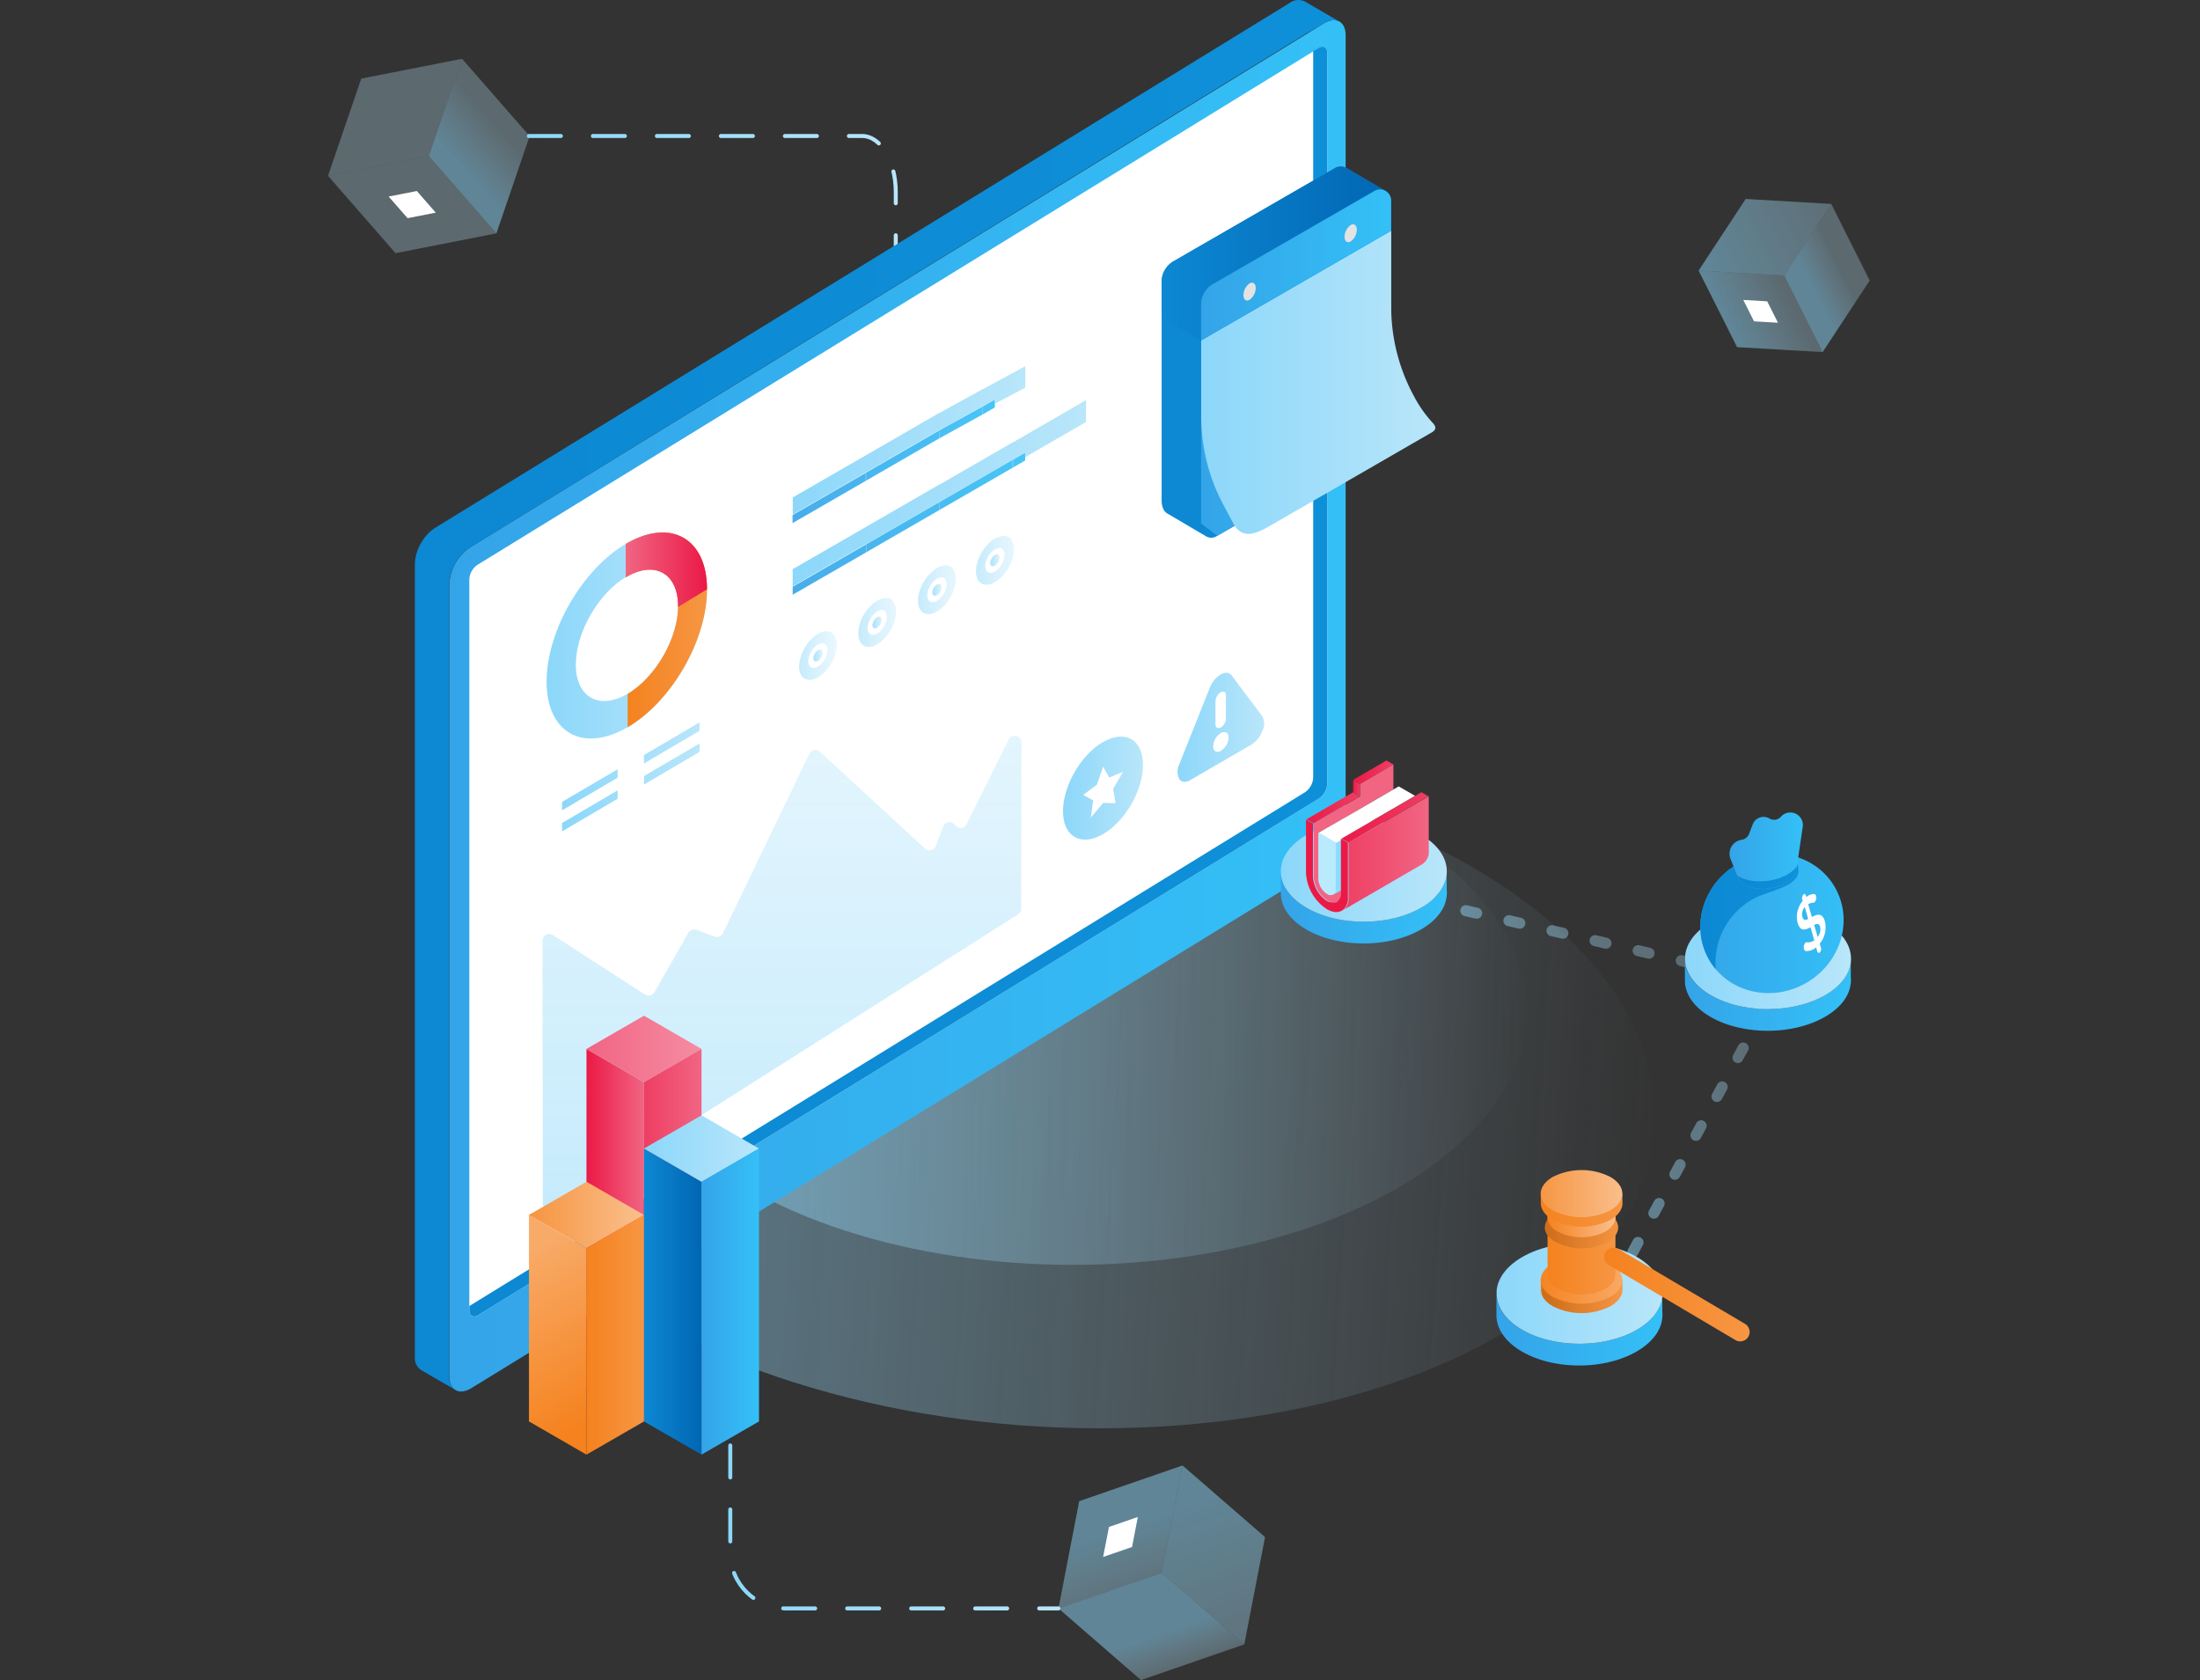 <svg xmlns="http://www.w3.org/2000/svg" width="550" height="420" viewBox="0 0 550 420">
    <rect x="0" y="0" width="550" height="420" fill="#333333" stroke="none"/>
    <defs>
        <linearGradient id="a" x1="50%" x2="50%" y1="0%" y2="100%">
            <stop offset="0%" stop-color="#8CD7FA" stop-opacity=".5"/>
            <stop offset="100%" stop-color="#B9E6FA" stop-opacity="0"/>
        </linearGradient>
        <linearGradient id="b" x1="0%" x2="99.996%" y1="50%" y2="50%">
            <stop offset="0%" stop-color="#8CD7FA" stop-opacity=".5"/>
            <stop offset="100%" stop-color="#B9E6FA" stop-opacity="0"/>
        </linearGradient>
        <linearGradient id="c" x1="38.918%" x2="61.093%" y1="66.775%" y2="33.246%">
            <stop offset="0%" stop-color="#8CD7FA" stop-opacity=".5"/>
            <stop offset="100%" stop-color="#B9E6FA" stop-opacity=".3"/>
        </linearGradient>
        <linearGradient id="d" x1="-5408.744%" x2="-5233.662%" y1="-2047.642%" y2="-2047.642%">
            <stop offset="0%" stop-color="#8CD7FA" stop-opacity=".5"/>
            <stop offset="100%" stop-color="#B9E6FA" stop-opacity=".3"/>
        </linearGradient>
        <linearGradient id="e" x1="-4305.154%" x2="-4252.328%" y1="-2485.315%" y2="-2485.315%">
            <stop offset="0%" stop-color="#8CD7FA" stop-opacity=".5"/>
            <stop offset="100%" stop-color="#B9E6FA" stop-opacity=".3"/>
        </linearGradient>
        <linearGradient id="f" x1="-.545%" x2="100.545%" y1="50.036%" y2="50.036%">
            <stop offset="0%" stop-color="#8CD7FA"/>
            <stop offset="100%" stop-color="#B9E6FA"/>
        </linearGradient>
        <linearGradient id="g" x1="77.606%" x2="94.415%" y1="43.5%" y2="71.45%">
            <stop offset="0%" stop-color="#8CD7FA" stop-opacity=".5"/>
            <stop offset="100%" stop-color="#B9E6FA" stop-opacity=".3"/>
        </linearGradient>
        <linearGradient id="h" x1="61.588%" x2="88.174%" y1="12.9%" y2="145.459%">
            <stop offset="0%" stop-color="#8CD7FA" stop-opacity=".5"/>
            <stop offset="100%" stop-color="#B9E6FA" stop-opacity=".3"/>
        </linearGradient>
        <linearGradient id="i" x1="80.917%" x2="99.871%" y1="35.061%" y2="97.951%">
            <stop offset="0%" stop-color="#8CD7FA" stop-opacity=".5"/>
            <stop offset="100%" stop-color="#B9E6FA" stop-opacity=".3"/>
        </linearGradient>
        <linearGradient id="j" x1="37.062%" x2="62.904%" y1="61.175%" y2="38.688%">
            <stop offset="0%" stop-color="#8CD7FA" stop-opacity=".5"/>
            <stop offset="100%" stop-color="#B9E6FA" stop-opacity=".3"/>
        </linearGradient>
        <linearGradient id="k" x1=".001%" x2="131.821%" y1="64.462%" y2="26.228%">
            <stop offset="0%" stop-color="#8CD7FA" stop-opacity=".5"/>
            <stop offset="100%" stop-color="#B9E6FA" stop-opacity=".3"/>
        </linearGradient>
        <linearGradient id="l" x1="23.256%" x2="76.706%" y1="58.771%" y2="41.118%">
            <stop offset="0%" stop-color="#8CD7FA" stop-opacity=".5"/>
            <stop offset="100%" stop-color="#B9E6FA" stop-opacity=".3"/>
        </linearGradient>
        <linearGradient id="m" x1="-.619%" x2="100.619%" y1="50%" y2="50%">
            <stop offset="0%" stop-color="#8CD7FA"/>
            <stop offset="100%" stop-color="#B9E6FA"/>
        </linearGradient>
        <linearGradient id="n" x1="0%" y1="50.001%" y2="50.001%">
            <stop offset="0%" stop-color="#34A4E8"/>
            <stop offset="100%" stop-color="#34C0F7"/>
        </linearGradient>
        <linearGradient id="o" x1="50.012%" x2="50.012%" y1="99.995%" y2=".01%">
            <stop offset="0%" stop-color="#8CD7FA" stop-opacity=".5"/>
            <stop offset="100%" stop-color="#B9E6FA" stop-opacity=".4"/>
        </linearGradient>
        <linearGradient id="p" x1="0%" y1="50.001%" y2="50.001%">
            <stop offset="0%" stop-color="#0D88D3"/>
            <stop offset="100%" stop-color="#0E90D8"/>
        </linearGradient>
        <linearGradient id="q" x1=".1%" x2="100.25%" y1="50.001%" y2="50.001%">
            <stop offset="0%" stop-color="#8CD7FA"/>
            <stop offset="100%" stop-color="#B9E6FA"/>
        </linearGradient>
        <linearGradient id="r" x1=".01%" y1="50.002%" y2="50.002%">
            <stop offset="0%" stop-color="#0D88D3"/>
            <stop offset="100%" stop-color="#0E90D8"/>
        </linearGradient>
        <linearGradient id="s" x1=".125%" x2="100.025%" y1="49.997%" y2="49.997%">
            <stop offset="0%" stop-color="#8CD7FA"/>
            <stop offset="100%" stop-color="#B9E6FA"/>
        </linearGradient>
        <linearGradient id="t" x1="0%" x2="99.95%" y1="50.013%" y2="50.013%">
            <stop offset="0%" stop-color="#F5821E"/>
            <stop offset="100%" stop-color="#F69643"/>
        </linearGradient>
        <linearGradient id="u" x1="-.049%" x2="99.951%" y1="49.934%" y2="49.934%">
            <stop offset="0%" stop-color="#F16583"/>
            <stop offset="100%" stop-color="#EB1946"/>
        </linearGradient>
        <linearGradient id="v" x1="0%" y1="50%" y2="50%">
            <stop offset="0%" stop-color="#8CD7FA"/>
            <stop offset="100%" stop-color="#B9E6FA"/>
        </linearGradient>
        <linearGradient id="w" x1=".052%" x2="100.035%" y1="50.001%" y2="50.001%">
            <stop offset="0%" stop-color="#0D88D3"/>
            <stop offset="100%" stop-color="#0E90D8"/>
        </linearGradient>
        <linearGradient id="x" x1="0%" x2="99.979%" y1="50%" y2="50%">
            <stop offset="0%" stop-color="#34A4E8"/>
            <stop offset="100%" stop-color="#34C0F7"/>
        </linearGradient>
        <linearGradient id="y" x1=".052%" x2="100.035%" y1="50.007%" y2="50.007%">
            <stop offset="0%" stop-color="#0D88D3"/>
            <stop offset="100%" stop-color="#0166B3"/>
        </linearGradient>
        <linearGradient id="z" x1="-.051%" x2="100.002%" y1="50.017%" y2="50.017%">
            <stop offset="0%" stop-color="#8CD7FA"/>
            <stop offset="100%" stop-color="#B9E6FA"/>
        </linearGradient>
        <linearGradient id="A" x1="0%" x2="99.979%" y1="50.005%" y2="50.005%">
            <stop offset="0%" stop-color="#34A4E8"/>
            <stop offset="100%" stop-color="#34C0F7"/>
        </linearGradient>
        <linearGradient id="B" x1=".043%" x2="99.964%" y1="49.742%" y2="49.742%">
            <stop offset="0%" stop-color="#8CD7FA" stop-opacity=".5"/>
            <stop offset="100%" stop-color="#B9E6FA" stop-opacity=".3"/>
        </linearGradient>
        <linearGradient id="C" x1="-.064%" x2="99.957%" y1="49.965%" y2="49.965%">
            <stop offset="0%" stop-color="#8CD7FA" stop-opacity=".5"/>
            <stop offset="100%" stop-color="#B9E6FA" stop-opacity=".3"/>
        </linearGradient>
        <linearGradient id="D" x1=".072%" x2="100.055%" y1="50.076%" y2="50.076%">
            <stop offset="0%" stop-color="#34A4E8"/>
            <stop offset="100%" stop-color="#34C0F7"/>
        </linearGradient>
        <linearGradient id="E" x1="-.024%" x2="100.02%" y1="50.019%" y2="50.019%">
            <stop offset="0%" stop-color="#8CD7FA"/>
            <stop offset="100%" stop-color="#B9E6FA"/>
        </linearGradient>
        <linearGradient id="F" x1=".048%" x2="100.093%" y1="50.059%" y2="50.059%">
            <stop offset="0%" stop-color="#8CD7FA"/>
            <stop offset="100%" stop-color="#B9E6FA"/>
        </linearGradient>
        <linearGradient id="G" x1=".072%" x2="100.054%" y1="50.021%" y2="50.021%">
            <stop offset="0%" stop-color="#34A4E8"/>
            <stop offset="100%" stop-color="#34C0F7"/>
        </linearGradient>
        <linearGradient id="H" x1="-.024%" x2="100.019%" y1="50%" y2="50%">
            <stop offset="0%" stop-color="#8CD7FA"/>
            <stop offset="100%" stop-color="#B9E6FA"/>
        </linearGradient>
        <linearGradient id="I" x1="0%" y1="50%" y2="50%">
            <stop offset="0%" stop-color="#EB1946"/>
            <stop offset="100%" stop-color="#F16583"/>
        </linearGradient>
        <linearGradient id="J" x1="0%" y1="50.03%" y2="50.03%">
            <stop offset="0%" stop-color="#F16583"/>
            <stop offset="100%" stop-color="#F58CA2"/>
        </linearGradient>
        <linearGradient id="K" x1="0%" y1="50%" y2="50%">
            <stop offset="0%" stop-color="#EE3E63"/>
            <stop offset="100%" stop-color="#F16583"/>
        </linearGradient>
        <linearGradient id="L" x1="55.916%" x2="44.084%" y1="92.707%" y2="7.31%">
            <stop offset="0%" stop-color="#F5821E"/>
            <stop offset="100%" stop-color="#F8AB69"/>
        </linearGradient>
        <linearGradient id="M" x1="0%" y1="50%" y2="50%">
            <stop offset="0%" stop-color="#F5821E"/>
            <stop offset="3%" stop-color="#F69643"/>
            <stop offset="100%" stop-color="#FAC08E"/>
        </linearGradient>
        <linearGradient id="N" x1="0%" y1="50%" y2="50%">
            <stop offset="0%" stop-color="#F5821E"/>
            <stop offset="100%" stop-color="#F69643"/>
        </linearGradient>
        <linearGradient id="O" x1="0%" y1="50%" y2="50%">
            <stop offset="0%" stop-color="#0D88D3"/>
            <stop offset="100%" stop-color="#0166B3"/>
        </linearGradient>
        <linearGradient id="P" x1="0%" y1="50%" y2="50%">
            <stop offset="0%" stop-color="#8CD7FA"/>
            <stop offset="100%" stop-color="#B9E6FA"/>
        </linearGradient>
        <linearGradient id="Q" x1="0%" y1="50%" y2="50%">
            <stop offset="0%" stop-color="#34A4E8"/>
            <stop offset="100%" stop-color="#34C0F7"/>
        </linearGradient>
        <linearGradient id="R" x1=".007%" x2="100.008%" y1="49.986%" y2="49.986%">
            <stop offset="0%" stop-color="#34A4E8"/>
            <stop offset="100%" stop-color="#34C0F7"/>
        </linearGradient>
        <linearGradient id="S" x1=".011%" x2="99.969%" y1="50.024%" y2="50.024%">
            <stop offset="0%" stop-color="#0D88D3"/>
            <stop offset="100%" stop-color="#0E90D8"/>
        </linearGradient>
        <linearGradient id="T" x1="-.079%" x2="99.956%" y1="49.962%" y2="49.962%">
            <stop offset="0%" stop-color="#34A4E8"/>
            <stop offset="100%" stop-color="#34C0F7"/>
        </linearGradient>
        <linearGradient id="U" x1="0%" x2="100.067%" y1="49.815%" y2="49.815%">
            <stop offset="0%" stop-color="#0D88D3"/>
            <stop offset="100%" stop-color="#0E90D8"/>
        </linearGradient>
        <linearGradient id="V" x1="-.049%" x2="99.804%" y1="50.255%" y2="50.255%">
            <stop offset="0%" stop-color="#F5821E"/>
            <stop offset="3%" stop-color="#CD6C18"/>
            <stop offset="100%" stop-color="#F69643"/>
        </linearGradient>
        <linearGradient id="W" x1=".049%" x2="99.975%" y1="50.042%" y2="50.042%">
            <stop offset="0%" stop-color="#F5821E"/>
            <stop offset="100%" stop-color="#F8AB69"/>
        </linearGradient>
        <linearGradient id="X" x1=".059%" y1="49.998%" y2="49.998%">
            <stop offset="0%" stop-color="#F5821E"/>
            <stop offset="100%" stop-color="#F69643"/>
        </linearGradient>
        <linearGradient id="Y" x1=".01%" x2="100.005%" y1="49.971%" y2="49.971%">
            <stop offset="0%" stop-color="#F5821E"/>
            <stop offset="3%" stop-color="#CD6C18"/>
            <stop offset="100%" stop-color="#F69643"/>
        </linearGradient>
        <linearGradient id="Z" x1=".059%" y1="50.078%" y2="50.078%">
            <stop offset="0%" stop-color="#F5821E"/>
            <stop offset="100%" stop-color="#FAC08E"/>
        </linearGradient>
        <linearGradient id="aa" x1="-.049%" x2="99.804%" y1="50.085%" y2="50.085%">
            <stop offset="0%" stop-color="#F5821E"/>
            <stop offset="100%" stop-color="#F69643"/>
        </linearGradient>
        <linearGradient id="ab" x1=".049%" x2="99.975%" y1="50.042%" y2="50.042%">
            <stop offset="0%" stop-color="#F5821E"/>
            <stop offset="3%" stop-color="#F69643"/>
            <stop offset="100%" stop-color="#FAC08E"/>
        </linearGradient>
        <linearGradient id="ac" x1=".019%" x2="99.981%" y1="50%" y2="50%">
            <stop offset="0%" stop-color="#F5821E"/>
            <stop offset="100%" stop-color="#F69643"/>
        </linearGradient>
        <linearGradient id="ad" x1="-.609%" x2="100.609%" y1="50.012%" y2="50.012%">
            <stop offset="0%" stop-color="#8CD7FA"/>
            <stop offset="100%" stop-color="#B9E6FA"/>
        </linearGradient>
        <linearGradient id="ae" x1=".017%" y1="49.986%" y2="49.986%">
            <stop offset="0%" stop-color="#34A4E8"/>
            <stop offset="100%" stop-color="#34C0F7"/>
        </linearGradient>
        <linearGradient id="af" x1="-.014%" x2="100.027%" y1="50.161%" y2="50.161%">
            <stop offset="0%" stop-color="#8CD7FA"/>
            <stop offset="100%" stop-color="#B9E6FA"/>
        </linearGradient>
        <linearGradient id="ag" x1="0%" y1="50.016%" y2="50.016%">
            <stop offset="0%" stop-color="#34A4E8"/>
            <stop offset="100%" stop-color="#34C0F7"/>
        </linearGradient>
        <linearGradient id="ah" x1="-.103%" x2="100.017%" y1="50.162%" y2="50.162%">
            <stop offset="0%" stop-color="#8CD7FA"/>
            <stop offset="100%" stop-color="#B9E6FA"/>
        </linearGradient>
        <linearGradient id="ai" x1=".441%" y1="49.458%" y2="49.458%">
            <stop offset="0%" stop-color="#8CD7FA" stop-opacity=".5"/>
            <stop offset="100%" stop-color="#B9E6FA" stop-opacity=".3"/>
        </linearGradient>
        <linearGradient id="aj" x1="0%" y1="49.98%" y2="49.98%">
            <stop offset="0%" stop-color="#8CD7FA" stop-opacity=".5"/>
            <stop offset="100%" stop-color="#B9E6FA" stop-opacity=".3"/>
        </linearGradient>
        <linearGradient id="ak" x1="-.442%" x2="99.558%" y1="50.908%" y2="50.908%">
            <stop offset="0%" stop-color="#8CD7FA" stop-opacity=".5"/>
            <stop offset="100%" stop-color="#B9E6FA" stop-opacity=".3"/>
        </linearGradient>
        <linearGradient id="al" x1=".441%" x2="100.441%" y1="49.121%" y2="49.121%">
            <stop offset="0%" stop-color="#8CD7FA" stop-opacity=".5"/>
            <stop offset="100%" stop-color="#B9E6FA" stop-opacity=".3"/>
        </linearGradient>
        <linearGradient id="am" x1="-.418%" x2="99.517%" y1="50.005%" y2="50.005%">
            <stop offset="0%" stop-color="#8CD7FA" stop-opacity=".5"/>
            <stop offset="100%" stop-color="#B9E6FA" stop-opacity=".3"/>
        </linearGradient>
        <linearGradient id="an" x1="-.442%" y1="50.908%" y2="50.908%">
            <stop offset="0%" stop-color="#8CD7FA" stop-opacity=".5"/>
            <stop offset="100%" stop-color="#B9E6FA" stop-opacity=".3"/>
        </linearGradient>
        <linearGradient id="ao" x1=".441%" y1="49.121%" y2="49.121%">
            <stop offset="0%" stop-color="#8CD7FA" stop-opacity=".5"/>
            <stop offset="100%" stop-color="#B9E6FA" stop-opacity=".3"/>
        </linearGradient>
        <linearGradient id="ap" x1=".106%" x2="100.046%" y1="50.002%" y2="50.002%">
            <stop offset="0%" stop-color="#8CD7FA" stop-opacity=".5"/>
            <stop offset="100%" stop-color="#B9E6FA" stop-opacity=".3"/>
        </linearGradient>
        <linearGradient id="aq" x1="0%" y1="49.121%" y2="49.121%">
            <stop offset="0%" stop-color="#8CD7FA" stop-opacity=".5"/>
            <stop offset="100%" stop-color="#B9E6FA" stop-opacity=".3"/>
        </linearGradient>
        <linearGradient id="ar" x1=".106%" x2="100.046%" y1="49.613%" y2="49.613%">
            <stop offset="0%" stop-color="#8CD7FA" stop-opacity=".5"/>
            <stop offset="100%" stop-color="#B9E6FA" stop-opacity=".3"/>
        </linearGradient>
        <linearGradient id="as" x1="0%" y1="50%" y2="50%">
            <stop offset="0%" stop-color="#EB1946"/>
            <stop offset="100%" stop-color="#EE3E63"/>
        </linearGradient>
        <linearGradient id="at" x1="-.452%" x2="100.1%" y1="50.262%" y2="50.262%">
            <stop offset="0%" stop-color="#F16583"/>
            <stop offset="100%" stop-color="#F16583"/>
        </linearGradient>
        <linearGradient id="au" x1="0%" y1="50%" y2="50%">
            <stop offset="0%" stop-color="#EB1946"/>
            <stop offset="100%" stop-color="#EE3E63"/>
        </linearGradient>
        <linearGradient id="av" x1=".952%" x2="101.217%" y1="49.712%" y2="49.712%">
            <stop offset="0%" stop-color="#EB1946"/>
            <stop offset="100%" stop-color="#EB1946"/>
        </linearGradient>
        <linearGradient id="aw" x1="-.464%" x2="99.544%" y1="49.982%" y2="49.982%">
            <stop offset="0%" stop-color="#EE3E63"/>
            <stop offset="100%" stop-color="#F16583"/>
        </linearGradient>
        <linearGradient id="ax" x1="0%" x2="100.075%" y1="50.064%" y2="50.064%">
            <stop offset="0%" stop-color="#EB1946"/>
            <stop offset="100%" stop-color="#EE3E63"/>
        </linearGradient>
        <linearGradient id="ay" x1="0%" x2="100.602%" y1="50%" y2="50%">
            <stop offset="0%" stop-color="#EB1946"/>
            <stop offset="100%" stop-color="#EE3E63"/>
        </linearGradient>
        <linearGradient id="az" x1=".132%" x2="100.032%" y1="49.921%" y2="49.921%">
            <stop offset="0%" stop-color="#8CD7FA"/>
            <stop offset="100%" stop-color="#B9E6FA"/>
        </linearGradient>
    </defs>
    <g fill="none" fill-rule="evenodd" transform="translate(82)">
        <ellipse cx="182.621" cy="273.062" fill="url(#a)" fill-rule="nonzero" rx="83.7" ry="149.3" transform="rotate(-86.72 182.621 273.062)"/>
        <ellipse cx="186.14" cy="252.55" fill="url(#b)" fill-rule="nonzero" rx="113.53" ry="63.65"/>
        <path fill="url(#c)" fill-rule="nonzero" d="M50.41 34.03L42.1 58.34 25.2 38.99l8.31-24.3z"/>
        <path fill="url(#d)" fill-rule="nonzero" d="M25.2 38.99L0 43.95l8.31-24.3 25.2-4.96z"/>
        <path fill="url(#e)" fill-rule="nonzero" d="M42.1 58.34L16.89 63.3 0 43.95l25.2-4.96z"/>
        <path fill="#FFF" fill-rule="nonzero" d="M26.94 53.16l-7.05 1.38-4.73-5.41 7.05-1.38z"/>
        <path stroke="url(#f)" stroke-dasharray="8" stroke-linecap="round" stroke-linejoin="round" d="M50.22 34h83.32c4.64 0 8.4 6.27 8.4 14v27.71"/>
        <path fill="url(#g)" fill-rule="nonzero" d="M203.25 420l-20.63-17.91 25.82-8.92 20.63 17.91z"/>
        <path fill="url(#h)" fill-rule="nonzero" d="M208.44 393.17l5.19-26.82 20.63 17.9-5.19 26.82z"/>
        <path fill="url(#i)" fill-rule="nonzero" d="M182.62 402.09l5.18-26.82 25.83-8.92-5.19 26.82z"/>
        <path fill="#FFF" fill-rule="nonzero" d="M193.78 389.22l1.46-7.5 7.22-2.5-1.45 7.51z"/>
        <path fill="url(#j)" fill-rule="nonzero" d="M385.43 70.12l-11.77 17.9-9.62-19.14 11.77-17.9z"/>
        <path fill="url(#k)" fill-rule="nonzero" d="M364.04 68.88l-21.39-1.24 11.77-17.9 21.39 1.24z"/>
        <path fill="url(#l)" fill-rule="nonzero" d="M373.66 88.02l-21.39-1.24-9.62-19.14 21.39 1.24z"/>
        <path fill="#FFF" fill-rule="nonzero" d="M362.49 80.68l-5.98-.35-2.69-5.35 5.98.35z"/>
        <path stroke="url(#m)" stroke-dasharray="8" stroke-linecap="round" stroke-linejoin="round" d="M342.65 67.47h-80.82"/>
        <path fill="url(#n)" fill-rule="nonzero" d="M224.41 201.91V3.83c0-3.39-2.38-4.76-5.32-3.07l-213.43 131A11.75 11.75 0 0 0 .34 141v198.06c0 3.39 2.38 4.76 5.32 3.07l213.44-131a11.75 11.75 0 0 0 5.31-9.22z" transform="translate(30 5)"/>
        <g fill-rule="nonzero">
            <path fill="#FFF" d="M35.33 327.59V144.82a4.7 4.7 0 0 1 2.13-3.68L247.69 12c1.17-.68 2.13-.13 2.13 1.23v182.72a4.7 4.7 0 0 1-2.13 3.68L37.45 328.82c-1.17.68-2.12.13-2.12-1.23z"/>
            <path fill="url(#o)" d="M88 176.92l26.25 24.21a1.69 1.69 0 0 0 2.73-.66l1.78-4.8a1.69 1.69 0 0 1 3-.4 1.69 1.69 0 0 0 2.89-.23l10.51-21.15a1.69 1.69 0 0 1 3.21.76l-.08 41.52c0 .58-.298 1.12-.79 1.43L21.31 291.27a1.69 1.69 0 0 1-2.6-1.43l-.09-65.67a1.69 1.69 0 0 1 2.61-1.42l23 14.86a1.69 1.69 0 0 0 2.39-.58l8.46-14.82a1.69 1.69 0 0 1 2.06-.75l4.49 1.67a1.69 1.69 0 0 0 2.11-.85l21.59-44.84a1.69 1.69 0 0 1 2.67-.52z" transform="translate(35 11)"/>
            <path fill="url(#p)" d="M.33 315.49v1.1c0 1.35.95 1.9 2.12 1.23l210.24-129.18a4.74 4.74 0 0 0 2.12-3.68V2.19c0-1.36-1-1.91-2.12-1.23l-1.39.8v181.66a4.74 4.74 0 0 1-2.12 3.68L.33 315.49z" transform="translate(35 11)"/>
        </g>
        <path fill="url(#q)" fill-rule="nonzero" d="M193.85 185.46l-.1.05c-5.47 3.16-9.89 10.76-10 17.07v.22c0 6.36 4.52 8.92 10 5.73 5.53-3.19 10-10.93 10-17.29 0-6.36-4.41-8.88-9.9-5.78z"/>
        <path fill="#FFF" fill-rule="nonzero" d="M193.8 200.72l3.09.08-.6-3.61 2.49-4.24-3.45 1.42-1.56-2.7-1.53 4.48-3.45 2.57 2.5 1.36-.57 4.29z"/>
        <path fill="url(#r)" fill-rule="nonzero" d="M.72 141v198.07a3.69 3.69 0 0 0 1.58 3.45l8.41 4.85a3.86 3.86 0 0 1-1.4-3.35V146a11 11 0 0 1 1.72-5.5 10.47 10.47 0 0 1 3.61-3.71L223.61 8.35l1.13-.65 3.35-1.94a3.77 3.77 0 0 1 3.72-.39L223.29.42l-.11-.06a3.71 3.71 0 0 0-3.76.37L6 131.82a10.47 10.47 0 0 0-3.58 3.69A10.91 10.91 0 0 0 .72 141z" transform="translate(21)"/>
        <path fill="url(#s)" fill-rule="nonzero" d="M74.85 135.74l-.2.11c-11.05 6.38-20 21.86-20 34.57s9 17.79 20 11.51h.09c11.06-6.39 20-21.86 20-34.57s-8.92-17.83-19.89-11.62zm-.09 37.8h-.05c-7 4-12.73.73-12.75-7.35-.02-8.08 5.68-18 12.74-22.07l.13-.07c7-4 12.68-.69 12.71 7.37.03 8.06-5.71 18.05-12.78 22.13v-.01z"/>
        <path fill="url(#t)" fill-rule="nonzero" d="M74.85 135.74l-.2.11-.22.14v8.33l.25-.16.13-.07c7-4 12.68-.69 12.71 7.37.03 8.06-5.61 17.86-12.61 22v8.33c11-6.43 19.89-21.83 19.85-34.5-.04-12.67-8.94-17.76-19.91-11.55z"/>
        <path fill="url(#u)" fill-rule="nonzero" d="M87.51 151.47v.26l7.25-4.41c0-12.63-8.93-17.76-19.9-11.55l-.2.11-.22.14v8.33l.25-.16.13-.07c6.99-3.99 12.67-.71 12.69 7.35z"/>
        <path fill="url(#v)" fill-rule="nonzero" d="M72.4 192.31v2.11l-13.88 8.15v-2.11zM92.88 180.59v2.11l-13.87 8.15-.01-2.11zM72.4 197.58v2.11l-13.88 8.15v-2.1zM92.88 185.86v2.11l-13.87 8.15-.01-2.11z"/>
        <g fill-rule="nonzero">
            <path fill="url(#w)" d="M56.23 6.65L46.7 1.08a2.75 2.75 0 0 0-2.92-.09L3.41 24.3a5.94 5.94 0 0 0-3 5.14v54.64c0 1.71.6 2.89 1.53 3.35l9.63 5.67a2.57 2.57 0 0 0 2.75-.16l39.35-22.72c2.25-1.3 4.07-4.78 4.07-7.78V9.13a2.75 2.75 0 0 0-1.51-2.48z" transform="translate(208 41)"/>
            <path fill="url(#x)" d="M10.27 89.86V44.12l47.5-27.42v45.74c0 3-1.82 6.48-4.07 7.78L14.35 92.94" transform="translate(208 41)"/>
            <path fill="url(#y)" d="M56.23 6.65L46.7 1.08a2.75 2.75 0 0 0-2.92-.09L3.41 24.3a5.94 5.94 0 0 0-3 5.14v8.94l9.83 5.74 47.5-27.42V9.13a2.75 2.75 0 0 0-1.51-2.48z" transform="translate(208 41)"/>
            <path fill="url(#z)" d="M67.87 67.14L28.52 89.86c-3.53 2-7.39 4.52-10 .35L16 85.48a46.73 46.73 0 0 1-5.7-22.37v-19l47.5-27.42v19a46.72 46.72 0 0 0 5.7 22.37l.34.64a31.25 31.25 0 0 0 4.44 6.12c.72.84.9 1.56-.41 2.32z" transform="translate(208 41)"/>
            <path fill="url(#A)" d="M10.27 35.18v8.94l47.5-27.42V9.13a2.77 2.77 0 0 0-4.16-2.4L13.24 30a5.94 5.94 0 0 0-2.97 5.18z" transform="translate(208 41)"/>
            <path fill="#E3E3E3" d="M231.93 72a3.67 3.67 0 0 1-1.53 2.93c-.85.49-1.53 0-1.53-1.16a3.67 3.67 0 0 1 1.53-2.93c.84-.47 1.53.05 1.53 1.16zM257.2 57.42a3.67 3.67 0 0 1-1.53 2.93c-.85.49-1.53 0-1.53-1.16a3.67 3.67 0 0 1 1.53-2.93c.84-.48 1.53.03 1.53 1.16z"/>
        </g>
        <path fill="url(#B)" fill-rule="nonzero" d="M341 242.13a1.37 1.37 0 0 1-.31 0l-2.69-.63a1.381 1.381 0 1 1 .63-2.69l2.69.63a1.38 1.38 0 0 1-.31 2.73l-.01-.04zm-10.77-2.5a1.37 1.37 0 0 1-.31 0l-2.69-.63a1.381 1.381 0 1 1 .63-2.69l2.69.63a1.38 1.38 0 0 1-.31 2.73l-.01-.04zm-10.77-2.5a1.37 1.37 0 0 1-.31 0l-2.69-.63a1.381 1.381 0 1 1 .63-2.69l2.69.63a1.38 1.38 0 0 1-.31 2.73l-.01-.04zm-10.77-2.5a1.37 1.37 0 0 1-.31 0l-2.69-.62a1.381 1.381 0 1 1 .63-2.69l2.69.62a1.38 1.38 0 0 1-.31 2.73l-.01-.04zm-10.77-2.5a1.37 1.37 0 0 1-.31 0l-2.69-.62a1.381 1.381 0 0 1 .63-2.69l2.69.62a1.38 1.38 0 0 1-.31 2.73l-.01-.04zm-10.77-2.5a1.36 1.36 0 0 1-.31 0l-2.69-.62a1.38 1.38 0 0 1 .62-2.69l2.69.62a1.38 1.38 0 0 1-.31 2.73v-.04zm-10.77-2.5a1.36 1.36 0 0 1-.31 0l-2.69-.62a1.38 1.38 0 1 1 .62-2.69l2.69.62a1.38 1.38 0 0 1-.31 2.73v-.04z"/>
        <path fill="url(#C)" fill-rule="nonzero" d="M326.19 314.37a1.38 1.38 0 0 1-1.21-2l1.31-2.43a1.38 1.38 0 1 1 2.43 1.31l-1.31 2.43a1.38 1.38 0 0 1-1.22.69zm5.26-9.72a1.38 1.38 0 0 1-1.21-2l1.31-2.43a1.382 1.382 0 1 1 2.45 1.28l-1.31 2.43a1.38 1.38 0 0 1-1.24.72zm5.26-9.72a1.38 1.38 0 0 1-1.21-2l1.31-2.43a1.38 1.38 0 1 1 2.43 1.31l-1.31 2.43a1.38 1.38 0 0 1-1.23.69h.01zm5.26-9.72a1.38 1.38 0 0 1-1.21-2l1.31-2.43a1.38 1.38 0 1 1 2.43 1.31l-1.31 2.43a1.38 1.38 0 0 1-1.19.69h-.03zm5.26-9.72a1.38 1.38 0 0 1-1.21-2l1.31-2.43a1.38 1.38 0 1 1 2.43 1.31l-1.31 2.43a1.38 1.38 0 0 1-1.23.69h.01zm5.26-9.72a1.38 1.38 0 0 1-1.21-2l1.31-2.43a1.38 1.38 0 0 1 2.43 1.31l-1.33 2.35a1.38 1.38 0 0 1-1.21.77h.01zm5.26-9.72a1.38 1.38 0 0 1-1.21-2l1.31-2.43a1.38 1.38 0 1 1 2.43 1.31l-1.28 2.39a1.38 1.38 0 0 1-1.27.68l.02.05z"/>
        <path fill="url(#D)" fill-rule="nonzero" d="M380.7 244.22v-3.94a7.8 7.8 0 0 1-.46 2.09c-2.14 5.87-11 10.14-21.22 9.86-9.58-.26-17.33-4.41-19.3-9.83a7.78 7.78 0 0 1-.49-2.71v5.44c0 6.69 8.67 12.24 19.79 12.54 11.12.3 20.74-4.84 21.63-11.57a3.62 3.62 0 0 0 .05-.44 7 7 0 0 0 0-1.44z"/>
        <path fill="url(#E)" fill-rule="nonzero" d="M359.05 252.24c10.24.28 19.08-4 21.22-9.86a7.8 7.8 0 0 0 .46-2.09.12.12 0 0 0 0-.06 5.81 5.81 0 0 0 0-1c-.32-6.49-8.87-11.85-19.77-12.14-11.45-.31-21.15 5.07-21.69 12v.59c0 .925.167 1.843.49 2.71 1.96 5.43 9.71 9.61 19.29 9.85z"/>
        <path fill="url(#D)" fill-rule="nonzero" d="M279.68 222.39v-3.94a7.81 7.81 0 0 1-.46 2.09c-2.14 5.87-11 10.14-21.22 9.86-9.58-.26-17.33-4.41-19.3-9.83a7.78 7.78 0 0 1-.49-2.71v5.44c0 6.69 8.67 12.24 19.79 12.54 11.12.3 20.74-4.84 21.63-11.57a3.62 3.62 0 0 0 .05-.44 7 7 0 0 0 0-1.44z"/>
        <path fill="url(#F)" fill-rule="nonzero" d="M258 230.4c10.24.28 19.08-4 21.22-9.86a7.81 7.81 0 0 0 .46-2.09.12.12 0 0 0 0-.06 5.83 5.83 0 0 0 0-1c-.32-6.49-8.87-11.85-19.77-12.14-11.45-.31-21.15 5.07-21.69 12v.59c0 .925.167 1.843.49 2.71 1.99 5.45 9.74 9.59 19.29 9.85z"/>
        <path fill="url(#G)" fill-rule="nonzero" d="M333.58 327.9v-3.94a7.77 7.77 0 0 1-.46 2.09c-2.14 5.87-11 10.14-21.22 9.86-9.58-.26-17.33-4.41-19.3-9.83a7.78 7.78 0 0 1-.49-2.71v5.44c0 6.69 8.67 12.24 19.79 12.54 11.12.3 20.74-4.84 21.63-11.57a3.7 3.7 0 0 0 .05-.44 6.89 6.89 0 0 0 0-1.44z"/>
        <path fill="url(#H)" fill-rule="nonzero" d="M311.93 335.91c10.24.28 19.08-4 21.22-9.86a7.77 7.77 0 0 0 .46-2.09.12.12 0 0 0 0-.05 5.65 5.65 0 0 0 0-1c-.32-6.49-8.87-11.85-19.77-12.14-11.45-.31-21.16 5.07-21.69 12v.59c0 .925.167 1.843.49 2.71 1.96 5.43 9.71 9.58 19.29 9.84z"/>
        <path fill="url(#I)" fill-rule="nonzero" d="M64.62 262.22v84.82l14.38 8.3v-84.82z"/>
        <path fill="url(#J)" fill-rule="nonzero" d="M64.62 262.22L79 253.91l14.38 8.31-14.38 8.3z"/>
        <path fill="url(#K)" fill-rule="nonzero" d="M79 270.52l14.38-8.3v84.82L79 355.34z"/>
        <path fill="url(#L)" fill-rule="nonzero" d="M50.24 303.72v51.62l14.38 8.3v-51.62z"/>
        <path fill="url(#M)" fill-rule="nonzero" d="M50.24 303.72l14.38-8.3 14.38 8.3-14.38 8.3z"/>
        <path fill="url(#N)" fill-rule="nonzero" d="M64.62 312.02l14.38-8.3v51.62l-14.38 8.3z"/>
        <path fill="url(#O)" fill-rule="nonzero" d="M79 287.12v68.22l14.38 8.3v-68.22z"/>
        <path fill="url(#P)" fill-rule="nonzero" d="M79 287.12l14.38-8.3 14.37 8.3-14.37 8.3z"/>
        <path fill="url(#Q)" fill-rule="nonzero" d="M93.38 295.42l14.37-8.3v68.22l-14.37 8.3z"/>
        <g fill-rule="nonzero">
            <path fill="url(#R)" d="M33.71 18.77c-4.74-8.21-15.62-10.8-24.3-5.79C.73 17.99-2.47 28.71 2.27 36.92c4.74 8.21 15.62 10.8 24.3 5.79C35.25 37.7 38.46 27 33.71 18.77z" transform="translate(343 203)"/>
            <path fill="url(#S)" d="M13.19 21.79c3.84-2.22 12.2-3 11.37-7.89-.92-5.4-10.75-3.47-15.15-.93-8.68 5-11.88 15.73-7.14 23.94a16.36 16.36 0 0 0 1.68 2.39 18.2 18.2 0 0 1 9.24-17.51z" transform="translate(343 203)"/>
            <path fill="url(#T)" d="M20.22 1.18a2.26 2.26 0 0 1-2.85.44 2.89 2.89 0 0 0-4.18 1.44l-.94 2.43a2.26 2.26 0 0 1-1.68 1.41l-.32.06a3.53 3.53 0 0 0-2.6 4.81l1.86 4.63a3.57 3.57 0 0 0 1.64 1.74c2.67 1.54 7.33 1.35 10.4-.43 1.66-1 2.52-2.19 2.55-3.35l1.58-10.62a3.14 3.14 0 0 0-5.46-2.56z" transform="translate(343 203)"/>
            <path fill="url(#U)" d="M21.88 15.59c-3.61 2.08-9.07 2.31-12.2.51l-.4-.25.22.55a3.57 3.57 0 0 0 1.64 1.74c2.67 1.54 7.33 1.35 10.4-.43 1.66-1 2.52-2.19 2.54-3.35l.12-.82a6.94 6.94 0 0 1-2.32 2.05z" transform="translate(343 203)"/>
            <path fill="#FFF" d="M368.83 223.63c.25-.26.54-.15.65.25l.11.37a3.05 3.05 0 0 1 1.88-.76c.21 0 .43.08.54.48a1.71 1.71 0 0 1-.32 1.52.53.53 0 0 1-.36.17 2.79 2.79 0 0 0-1.28.38l.92 3.2c1.77-1 2.74-.7 3.25 1.09a6.33 6.33 0 0 1-1.28 5.56l.29 1c.113.41.024.847-.24 1.18-.25.26-.55.16-.67-.24l-.3-1a3.53 3.53 0 0 1-2.51.92c-.23 0-.41-.16-.51-.51a1.68 1.68 0 0 1 .31-1.51.48.48 0 0 1 .4-.17 2.67 2.67 0 0 0 1.86-.48l-.95-3.28c-1.7.95-2.68.77-3.22-1.12a6.2 6.2 0 0 1 1.27-5.46l-.1-.35a1.35 1.35 0 0 1 .26-1.24zm1.22 6.12l-.85-3a2.73 2.73 0 0 0-.6 2.44c.21.74.53.97 1.45.55v.01zm1.49 1.46l.87 3a2.83 2.83 0 0 0 .61-2.52c-.2-.69-.56-.92-1.48-.48z"/>
        </g>
        <g fill-rule="nonzero">
            <path fill="url(#V)" d="M20.58 6h-.87a7.09 7.09 0 0 0-2.11-1.78 15.94 15.94 0 0 0-14.42 0A7.09 7.09 0 0 0 1.07 6H.2v2.38c0 1.51 1 3 3 4.16a15.94 15.94 0 0 0 14.42 0c2-1.15 3-2.66 3-4.16L20.58 6z" transform="translate(303 314)"/>
            <path fill="url(#W)" d="M17.6 10.19a15.94 15.94 0 0 1-14.42 0c-4-2.3-4-6 0-8.33a15.94 15.94 0 0 1 14.42 0c3.98 2.31 3.98 6.03 0 8.33z" transform="translate(303 314)"/>
            <path fill="url(#X)" d="M18.87 8.79h-.73a5.9 5.9 0 0 0-1.76-1.48 13.26 13.26 0 0 0-12 0 5.9 5.9 0 0 0-1.76 1.48h-.73v17.92c0 1.25.83 2.51 2.48 3.46a13.25 13.25 0 0 0 12 0c1.66-1 2.48-2.21 2.48-3.46l.02-17.92z" transform="translate(303 292)"/>
            <path fill="url(#Y)" d="M15.82 9.5a13.94 13.94 0 0 1-12.87 0c-3.76-2-3.55-5.38 0-7.43a14.23 14.23 0 0 1 12.87 0c3.55 2.05 3.7 5.49 0 7.43z" transform="translate(304 301)"/>
            <path fill="url(#Z)" d="M18.87 8.1h-.73a5.9 5.9 0 0 0-1.76-1.48 13.26 13.26 0 0 0-12 0A5.9 5.9 0 0 0 2.62 8.1h-.73v4.3c0 1.25.83 2.51 2.48 3.46a13.25 13.25 0 0 0 12 0c1.66-1 2.48-2.21 2.48-3.46l.02-4.3z" transform="translate(303 292)"/>
            <g>
                <path fill="url(#aa)" d="M20.58 6.4h-.87a7.09 7.09 0 0 0-2.11-1.78 15.94 15.94 0 0 0-14.42 0A7.09 7.09 0 0 0 1.07 6.4H.2v2.38c0 1.51 1 3 3 4.16a15.94 15.94 0 0 0 14.42 0c2-1.15 3-2.66 3-4.16l-.04-2.38z" transform="translate(303 292)"/>
                <path fill="url(#ab)" d="M17.6 10.56a15.94 15.94 0 0 1-14.42 0c-4-2.3-4-6 0-8.33a15.94 15.94 0 0 1 14.42 0c3.98 2.31 3.98 6.03 0 8.33z" transform="translate(303 292)"/>
            </g>
            <path fill="url(#ac)" d="M48.86 43L17.21 24.27a2.35 2.35 0 0 1-.83-3.22 2.35 2.35 0 0 1 3.22-.83l31.65 18.73a2.35 2.35 0 0 1 .83 3.22 2.35 2.35 0 0 1-3.22.83z" transform="translate(303 292)"/>
        </g>
        <path stroke="url(#ad)" stroke-dasharray="8" stroke-linecap="round" stroke-linejoin="round" d="M100.57 361.34v26.84c0 7.682 6.228 13.91 13.91 13.91h68.14"/>
        <g fill-rule="nonzero">
            <path fill="#878AE1" d="M171.24 114.88l.01 2-.08.04-.01-1.99zM152.9 125.47l.01 2-.09.05v-2zM134.56 136.06l.01 1.99-.09.05-.01-1.99z"/>
            <path fill="url(#ae)" d="M58.3 15.11l-3.05 1.76v-2l3.05-1.76v2zM36.9 25.47v2l18.26-10.54v-2L36.9 25.47zM18.56 36.06v2l18.25-10.54v-2L18.56 36.06zM.17 46.68v2l18.3-10.56v-2L.17 46.68z" opacity=".9" transform="translate(116 100)"/>
            <path fill="url(#af)" d="M73.53 0l-18.3 10.6h-.08L36.89 21.14h-.08L18.56 31.68l-.09.05L.17 42.29v4.28l18.3-10.56V35v1.09l.09-.05L36.81 25.5h.08l18.26-10.54h.08l3.05-1.76v1.09l15.2-8.78.05-5.51zm-55 34.83l18.25-10.54-18.25 10.54z" transform="translate(116 100)"/>
        </g>
        <g fill-rule="nonzero">
            <path fill="#878AE1" d="M163.67 101.61l.01 2-.09.04v-1.99zM152.86 107.56l.01 2-.08.05-.01-2zM134.53 118.15v2l-.09.05v-2z"/>
            <path fill="url(#ag)" d="M50.73 10.84l-3.05 1.76v-2l3.05-1.76v2zm-13.86 5.72v2l10.72-5.91v-2l-10.72 5.91zM18.53 27.15v2l18.25-10.54v-2L18.53 27.15zM.14 37.77v2l18.3-10.56v-2L.14 37.77z" opacity=".9" transform="translate(116 91)"/>
            <path fill="url(#ah)" d="M58.32.54L47.71 6.3h-.08l-10.72 5.91h-.08L18.58 22.75l-.09.05L.19 33.36v4.28l18.3-10.56v-1.09 1.09l.09-.05 18.25-10.54h.08l10.72-5.91h.08l3.05-1.76v1.09l7.56-4V.54zM18.52 26l18.25-10.54L18.52 26z" transform="translate(116 91)"/>
        </g>
        <path fill="url(#ai)" fill-rule="nonzero" d="M122.5 162.57c.63-.36 1.13-.07 1.13.65a2.48 2.48 0 0 1-1.13 2c-.63.36-1.14.08-1.14-.64a2.5 2.5 0 0 1 1.14-2.01z"/>
        <path fill="url(#aj)" fill-rule="nonzero" d="M122.49 158.45c2.6-1.5 4.73-.3 4.73 2.71a10.37 10.37 0 0 1-4.7 8.15c-2.61 1.51-4.73.3-4.74-2.69a10.37 10.37 0 0 1 4.71-8.17zm0 8.19a5.29 5.29 0 0 0 2.39-4.14c0-1.53-1.09-2.14-2.41-1.37a5.27 5.27 0 0 0-2.39 4.14c0 1.52 1.08 2.14 2.41 1.37z"/>
        <path fill="url(#ak)" fill-rule="nonzero" d="M122.51 165.18a2.48 2.48 0 0 0 1.13-2c0-.72-.51-1-1.13-.65a2.5 2.5 0 0 0-1.13 2c0 .72.51 1 1.14.64"/>
        <path fill="url(#al)" fill-rule="nonzero" d="M137.26 154.33c.63-.36 1.13-.07 1.13.65a2.48 2.48 0 0 1-1.13 2c-.63.36-1.14.08-1.14-.64a2.5 2.5 0 0 1 1.14-2.01z"/>
        <path fill="url(#am)" fill-rule="nonzero" d="M140 149.51a1.93 1.93 0 0 1 1.22.68c2.19 3-.41 8.85-3.9 10.86-2.61 1.51-4.73.3-4.74-2.69-.05-3.99 3.69-9.14 7.42-8.85zm-2.68 8.88c1.9-1.1 3.29-4.46 1.7-5.81-2-.52-4.12 2.28-4.11 4.44 0 1.52 1.08 2.14 2.41 1.37z"/>
        <path fill="url(#an)" fill-rule="nonzero" d="M137.27 156.93a2.48 2.48 0 0 0 1.13-2c0-.72-.51-1-1.13-.65a2.5 2.5 0 0 0-1.13 2c0 .72.51 1 1.14.64"/>
        <path fill="url(#ao)" fill-rule="nonzero" d="M152.23 146.16c.63-.36 1.13-.07 1.13.65a2.48 2.48 0 0 1-1.13 2c-.63.36-1.14.08-1.14-.64a2.5 2.5 0 0 1 1.14-2.01z"/>
        <path fill="url(#ap)" fill-rule="nonzero" d="M154.92 141.34a1.93 1.93 0 0 1 1.22.68c2.19 3-.41 8.85-3.9 10.86-2.61 1.51-4.73.3-4.74-2.69 0-3.99 3.73-9.13 7.42-8.85zm-2.68 8.88c1.9-1.1 3.29-4.46 1.7-5.81-2-.52-4.12 2.28-4.11 4.44 0 1.52 1.08 2.14 2.41 1.37z"/>
        <path fill="url(#ak)" fill-rule="nonzero" d="M152.24 148.76a2.48 2.48 0 0 0 1.13-2c0-.72-.51-1-1.13-.65a2.5 2.5 0 0 0-1.13 2c0 .72.51 1 1.14.64"/>
        <path fill="url(#aq)" fill-rule="nonzero" d="M166.73 138.77c.63-.36 1.13-.07 1.13.65a2.48 2.48 0 0 1-1.13 2c-.63.36-1.14.08-1.14-.64a2.5 2.5 0 0 1 1.14-2.01z"/>
        <path fill="url(#ar)" fill-rule="nonzero" d="M169.42 134a1.93 1.93 0 0 1 1.22.68c2.19 3-.41 8.85-3.9 10.86-2.61 1.51-4.73.3-4.74-2.69 0-4.05 3.73-9.19 7.42-8.85zm-2.68 8.88c1.9-1.1 3.29-4.46 1.7-5.81-2-.52-4.12 2.28-4.11 4.44 0 1.52 1.08 2.14 2.41 1.37z"/>
        <path fill="url(#an)" fill-rule="nonzero" d="M166.73 141.37a2.48 2.48 0 0 0 1.13-2c0-.72-.51-1-1.13-.65a2.5 2.5 0 0 0-1.13 2c0 .72.51 1 1.14.64"/>
        <path fill="url(#as)" fill-rule="nonzero" d="M266.37 191.12l-1.75-1.01-8.33 4.84 1.66 1.06z"/>
        <path fill="url(#at)" fill-rule="nonzero" d="M258 199.09l-11.56 6.72v13.36a7.69 7.69 0 0 0 3.49 6l.36.19h.12l.23.09h.14l.2.06h1.19l.12-.05.13-.06a2.44 2.44 0 0 0 1-2.25v-.72l-2 1.14a1.06 1.06 0 0 0 .15-.12 1.42 1.42 0 0 1-1.7 0 4.79 4.79 0 0 1-2.17-3.76v-11.5l18.65-10.84v-6.24L258 196v3.09z"/>
        <path fill="#FFF" fill-rule="nonzero" d="M252.05 210.71l1.33-.77v-.29l18.4-10.69-4.1-2.37-1.33.77-18.65 10.84z"/>
        <path fill="#8ADDFF" fill-rule="nonzero" d="M252 222.23c.016.16.016.32 0 .48v.13a1.77 1.77 0 0 1-.09.26 1.21 1.21 0 0 1-.08.13 1.28 1.28 0 0 1-.12.18 1 1 0 0 1-.11.09 1.06 1.06 0 0 1-.15.12l2-1.14v-12.52l-1.33.77-.12 11.5z"/>
        <path fill="#B9EBFF" fill-rule="nonzero" d="M251.77 223.23a1.21 1.21 0 0 0 .08-.13 1.77 1.77 0 0 0 .09-.26v-.13a2.46 2.46 0 0 0 0-.48v-11.52l-4.35-2.51V219.73a4.79 4.79 0 0 0 2.17 3.76 1.42 1.42 0 0 0 1.81-.09c.072-.05.14-.107.2-.17z"/>
        <path fill="url(#au)" fill-rule="nonzero" d="M255.13 210.66l19.98-11.61-1.75-1.01-1.58.92-18.4 10.69z"/>
        <path fill="url(#av)" fill-rule="nonzero" d="M254 227.2l.14-.13.14-.19.12-.16c0-.07.08-.15.12-.22l.1-.18c0-.08.07-.17.1-.26s.05-.13.08-.19.05-.2.08-.31c.03-.11 0-.13.05-.2s0-.25.05-.37 0-.12 0-.18v-14.16l-1.75-1V223.21a2.44 2.44 0 0 1-1 2.25l-.13.06-.12.05h-1.19l-.2-.06h-.14l-.23-.09h-.12l-.36-.19a7.69 7.69 0 0 1-3.49-6v-13.36l-1.75-1v13.36a11.54 11.54 0 0 0 5.23 9.06c1.55.89 2.94.92 3.9.24l.16-.11.21-.22z"/>
        <path fill="url(#aw)" fill-rule="nonzero" d="M255.13 210.66V225c0 .06 0 .25-.05.37s0 .13-.05.2 0 .21-.08.31-.05.13-.08.19-.06.18-.1.26l-.1.18c0 .07-.08.15-.12.22l-.12.16-.14.19-.14.13-.16.15-.16.11-.17.12 20-11.61a3.67 3.67 0 0 0 1.53-3.36v-13.56l-20.06 11.6z"/>
        <path fill="url(#ax)" fill-rule="nonzero" d="M257.95 199.09l-1.66-1.05-11.64 6.77 1.74 1z"/>
        <path fill="url(#ay)" fill-rule="nonzero" d="M257.95 196.01l-1.66-1.06v3.09l1.66 1.05z"/>
        <g fill-rule="nonzero">
            <path fill="url(#az)" d="M21.59 11.07a4 4 0 0 1 0 3.66 6.82 6.82 0 0 1-2.74 3.42L3.59 27c-1.15.67-2.18.58-2.76-.25a4.1 4.1 0 0 1 0-3.69l7.6-19.09A6.88 6.88 0 0 1 11.15.62c1.14-.66 2.15-.57 2.74.2l7.7 10.25zM9.93 7.27v5.82c0 .81.57 1.13 1.27.73a2.79 2.79 0 0 0 1.27-2.19V5.81c0-.81-.57-1.13-1.28-.73a2.79 2.79 0 0 0-1.26 2.19zm1.3 12.39a4.18 4.18 0 0 0 1.9-3.28c0-1.21-.85-1.7-1.91-1.09a4.16 4.16 0 0 0-1.89 3.28c0 1.2.85 1.7 1.9 1.09z" transform="translate(212 168)"/>
            <path fill="#FFF" d="M223.21 183.29c1.05-.61 1.91-.12 1.91 1.09a4.18 4.18 0 0 1-1.9 3.28c-1 .6-1.9.11-1.9-1.09a4.16 4.16 0 0 1 1.89-3.28zM223.18 173.08c.7-.41 1.27-.08 1.28.73v5.82a2.79 2.79 0 0 1-1.27 2.19c-.69.4-1.26.08-1.27-.73v-5.82a2.79 2.79 0 0 1 1.26-2.19z"/>
        </g>
    </g>
</svg>
